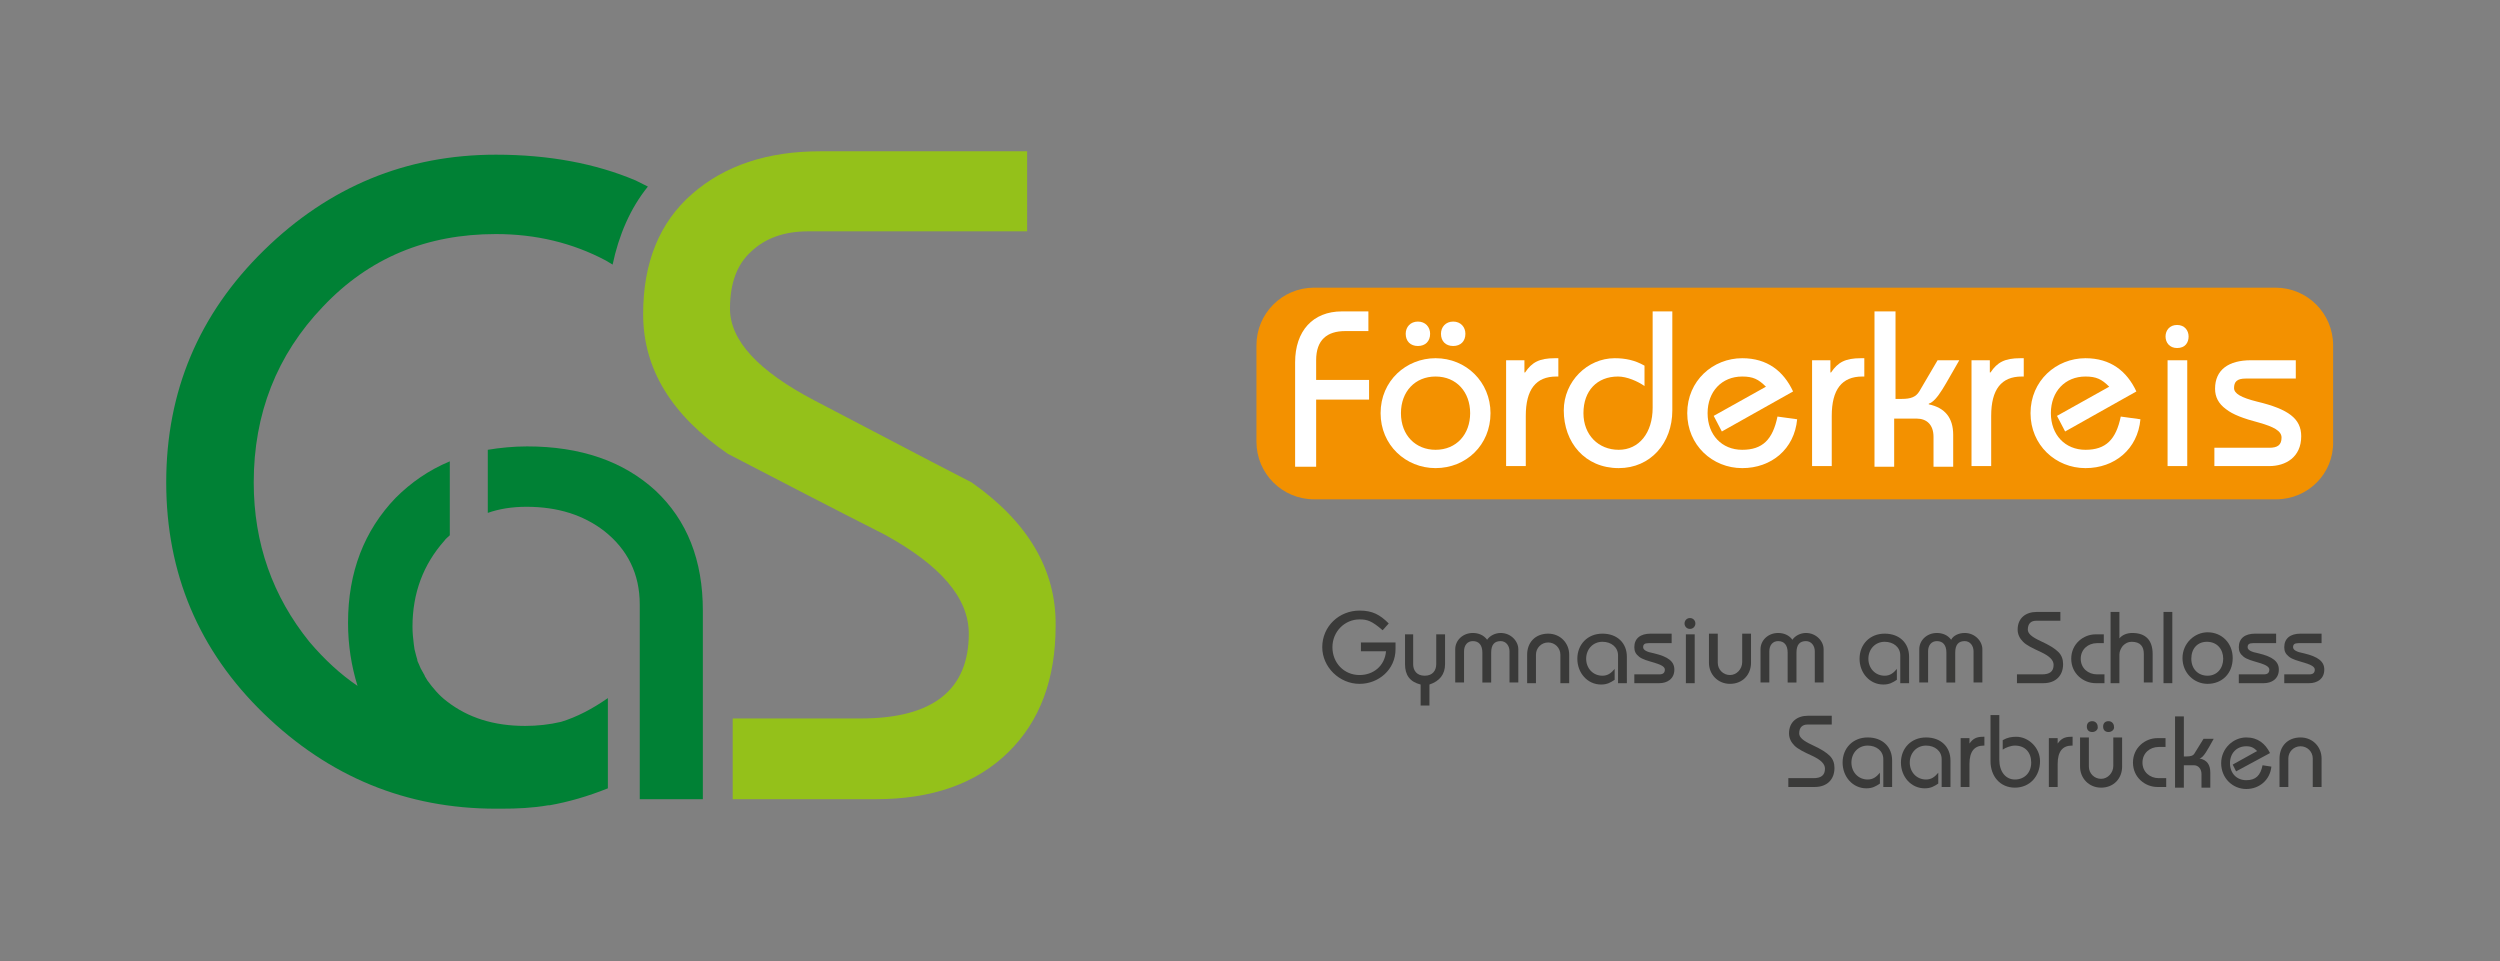 <?xml version="1.0" encoding="UTF-8"?>
<svg xmlns="http://www.w3.org/2000/svg" xmlns:xlink="http://www.w3.org/1999/xlink" version="1.1" x="0px" y="0px" viewBox="0 0 368.5 141.7" style="enable-background:new 0 0 368.5 141.7;" xml:space="preserve">
<rect x="0" y="0" width="368.5" height="141.7" fill="#808080" stroke="none"/>
<style type="text/css">
	.st0{fill:#3A3A39;}
	.st1{fill:#94C11A;}
	.st2{fill:#008135;}
	.st3{fill:#6E6E6E;}
	.st4{fill:#FFFFFF;}
	.st5{display:none;fill:#F39100;}
	.st6{display:none;}
	.st7{display:inline;fill:#FFFFFF;}
	.st8{display:inline;fill:#3A3A39;}
	.st9{display:inline;fill:#94C11A;}
	.st10{fill:#F39100;}
	.st11{fill:#009AA3;}
	.st12{fill:#4FB373;}
	.st13{fill:#565655;}
	.st14{fill:#868786;}
	.st15{fill:#B1B2B3;}
	.st16{fill:#E2DE00;}
	.st17{fill:#66C0B5;}
</style>
<g id="bg">
</g>
<g id="GaS">
</g>
<g id="förder">
	<g>
		<path class="st10" d="M335.5,73.6H193.7c-4.7,0-8.5-3.8-8.5-8.5V50.9c0-4.7,3.8-8.5,8.5-8.5h141.7c4.7,0,8.5,3.8,8.5,8.5v14.2    C344,69.8,340.2,73.6,335.5,73.6z"></path>
		<g>
			<path class="st4" d="M201.7,45.9v2.9h-3.4c-2.7,0-4.3,1.3-4.3,4.3V56h7.8v2.9h-7.8v9.9h-3.1V53.4c0-4.6,2.6-7.5,6.9-7.5H201.7z"></path>
			<path class="st4" d="M211.6,69c-4.4,0-8.1-3.4-8.1-8.1c0-4.8,3.8-8.1,8.1-8.1c4.5,0,8.1,3.5,8.1,8.1     C219.7,65.6,216.1,69,211.6,69z M216.7,60.9c0-3.1-2-5.4-5.1-5.4c-3,0-5.1,2.2-5.1,5.4c0,3.3,2.2,5.4,5.1,5.4     C214.7,66.3,216.7,64,216.7,60.9z M209,51c-1.1,0-1.8-0.7-1.8-1.8c0-1,0.7-1.8,1.8-1.8c1.1,0,1.8,0.8,1.8,1.8     C210.8,50.3,210.1,51,209,51z M214.2,51c-1.1,0-1.8-0.7-1.8-1.8c0-1,0.7-1.8,1.8-1.8c1.1,0,1.8,0.8,1.8,1.8     C216,50.3,215.3,51,214.2,51z"></path>
			<path class="st4" d="M229.8,55.5h-0.4c-3,0-4.5,1.9-4.5,5.8v7.4h-2.9V53.1h2.7v1.8h0.1c1-1.5,2.1-2.1,4.4-2.1h0.5V55.5z"></path>
			<path class="st4" d="M246.5,45.9v14.6c0,4.8-3.2,8.5-7.9,8.5c-5,0-8.1-3.8-8.1-8.5c0-4.3,3.5-7.7,7.5-7.7c1.6,0,3,0.3,4.4,1.1v3     c-1-0.7-2.6-1.4-3.9-1.4c-3.1,0-5.1,2.1-5.1,5.4c0,3.2,2.2,5.4,5.2,5.4s5-2.5,5-6.2V45.9H246.5z"></path>
			<path class="st4" d="M253.8,63.6l-1.2-2.3l7.7-4.3c-1.1-1.1-1.9-1.5-3.5-1.5c-3,0-5.1,2.2-5.1,5.4c0,3.2,2.1,5.4,5.1,5.4     c3,0,4.5-1.5,5.2-4.9l2.9,0.4c-0.4,4.4-3.8,7.2-8.1,7.2c-4.4,0-8.1-3.4-8.1-8.1c0-4.8,3.8-8.1,8.1-8.1c3.7,0,6.1,1.9,7.5,4.9     L253.8,63.6z"></path>
			<path class="st4" d="M274.9,55.5h-0.4c-3,0-4.5,1.9-4.5,5.8v7.4h-2.9V53.1h2.7v1.8h0.1c1-1.5,2.1-2.1,4.4-2.1h0.5V55.5z"></path>
			<path class="st4" d="M279.4,45.9v12.9h0.9c1.4,0,2.1-0.3,2.6-1.1l2.7-4.6h3.2c-2,3.4-3.2,6-4.5,6.4v0.1c2.4,0.5,3.6,2,3.6,4.5     v4.7h-2.9v-4.4c0-1.8-1-2.7-2.5-2.7h-3.3v7.1h-2.9V45.9H279.4z"></path>
			<path class="st4" d="M298.4,55.5H298c-3,0-4.5,1.9-4.5,5.8v7.4h-2.9V53.1h2.7v1.8h0.1c1-1.5,2.1-2.1,4.4-2.1h0.5V55.5z"></path>
			<path class="st4" d="M304.4,63.6l-1.2-2.3l7.7-4.3c-1.1-1.1-1.9-1.5-3.5-1.5c-3,0-5.1,2.2-5.1,5.4c0,3.2,2.1,5.4,5.1,5.4     c3,0,4.5-1.5,5.2-4.9l2.9,0.4c-0.4,4.4-3.8,7.2-8.1,7.2c-4.4,0-8.1-3.4-8.1-8.1c0-4.8,3.8-8.1,8.1-8.1c3.7,0,6.1,1.9,7.5,4.9     L304.4,63.6z"></path>
			<path class="st4" d="M320.9,51.3c-1.1,0-1.7-0.8-1.7-1.7s0.6-1.7,1.7-1.7s1.7,0.8,1.7,1.7S322.1,51.3,320.9,51.3z M322.4,53.1     v15.6h-2.9V53.1H322.4z"></path>
			<path class="st4" d="M338.4,53.1v2.7H331c-1.3,0-1.7,0.5-1.7,1.4c0,0.8,1,1.4,3.4,2c4.6,1.1,6.5,2.5,6.5,5.1     c0,3.1-2.3,4.4-4.7,4.4h-8.1V66h8.1c1.2,0,1.8-0.4,1.8-1.5c0-1-1.2-1.6-3.3-2.2c-2.3-0.6-3.9-1.2-4.9-2c-1.1-0.8-1.6-1.8-1.6-3     c0-2.8,2-4.2,5.3-4.2H338.4z"></path>
			<path class="st0" d="M203.8,92.9c-1.6-1.4-2.3-1.6-3.4-1.6c-2.2,0-4,1.8-4,4.1c0,2.3,1.7,4.1,4,4.1c2,0,3.7-1.3,3.9-3.5h-3.7     v-1.3h5.1v1c0,3-2.5,5.1-5.3,5.1c-3,0-5.5-2.5-5.5-5.4c0-3.1,2.5-5.4,5.5-5.4c1.9,0,3,0.6,4.3,1.9L203.8,92.9z"></path>
			<path class="st0" d="M208.3,93.5v4.4c0,0.9,0.5,1.7,1.7,1.7c1.2,0,1.7-0.8,1.7-1.7v-4.4h1.3v4.4c0,1.5-0.8,2.5-2.3,3v3.1h-1.3     v-3.1c-1.6-0.4-2.3-1.4-2.3-3v-4.4H208.3z"></path>
			<path class="st0" d="M221.2,93.3c1.5,0,2.6,1.2,2.6,2.4v4.9h-1.3v-4.6c0-0.8-0.5-1.5-1.3-1.5c-0.9,0-1.4,0.5-1.4,1.7v4.4h-1.3     v-4.4c0-1.1-0.5-1.7-1.4-1.7c-0.8,0-1.3,0.6-1.3,1.5v4.6h-1.3v-4.9c0-1.3,1.1-2.4,2.6-2.4c0.8,0,1.6,0.3,2.1,1     C219.6,93.7,220.4,93.3,221.2,93.3z"></path>
			<path class="st0" d="M231.4,100.7H230v-4.2c0-1-0.8-1.8-1.8-1.8c-1,0-1.8,0.8-1.8,1.8v4.2h-1.3v-4.2c0-1.8,1.2-3.1,3.1-3.1     c1.8,0,3.1,1.4,3.1,3.1V100.7z"></path>
			<path class="st0" d="M239.8,100.7h-1.3v-4.1c0-1.2-1-2-2.3-2c-1.4,0-2.4,1.1-2.4,2.5c0,1.4,1,2.5,2.4,2.5c0.8,0,1.3-0.4,1.8-1     v1.6c-0.6,0.4-1.1,0.7-2,0.7c-2,0-3.5-1.7-3.5-3.8s1.5-3.7,3.7-3.7c2.2,0,3.6,1.4,3.6,3.4V100.7z"></path>
			<path class="st0" d="M246.4,93.5v1.3H243c-0.6,0-0.8,0.2-0.8,0.6c0,0.4,0.5,0.7,1.6,0.9c2.1,0.5,3,1.2,3,2.4c0,1.4-1.1,2-2.2,2     h-3.7v-1.3h3.7c0.5,0,0.8-0.2,0.8-0.7c0-0.4-0.5-0.7-1.5-1c-1-0.3-1.8-0.5-2.3-0.9c-0.5-0.4-0.7-0.8-0.7-1.4c0-1.3,0.9-2,2.4-2     H246.4z"></path>
			<path class="st0" d="M249.1,92.7c-0.5,0-0.8-0.4-0.8-0.8s0.3-0.8,0.8-0.8s0.8,0.4,0.8,0.8S249.6,92.7,249.1,92.7z M249.8,93.5     v7.2h-1.3v-7.2H249.8z"></path>
			<path class="st0" d="M253.2,93.5v4.2c0,1,0.8,1.8,1.8,1.8s1.8-0.9,1.8-1.9v-4.2h1.3v4.3c0,1.7-1.2,3.1-3.1,3.1     c-1.8,0-3.1-1.4-3.1-3.1v-4.3H253.2z"></path>
			<path class="st0" d="M266.2,93.3c1.5,0,2.6,1.2,2.6,2.4v4.9h-1.3v-4.6c0-0.8-0.5-1.5-1.3-1.5c-0.9,0-1.4,0.5-1.4,1.7v4.4h-1.3     v-4.4c0-1.1-0.5-1.7-1.4-1.7c-0.8,0-1.3,0.6-1.3,1.5v4.6h-1.3v-4.9c0-1.3,1.1-2.4,2.6-2.4c0.8,0,1.6,0.3,2.1,1     C264.6,93.7,265.4,93.3,266.2,93.3z"></path>
			<path class="st0" d="M281.4,100.7h-1.3v-4.1c0-1.2-1-2-2.3-2c-1.4,0-2.4,1.1-2.4,2.5c0,1.4,1,2.5,2.4,2.5c0.8,0,1.3-0.4,1.8-1     v1.6c-0.6,0.4-1.1,0.7-2,0.7c-2,0-3.5-1.7-3.5-3.8s1.5-3.7,3.7-3.7c2.2,0,3.6,1.4,3.6,3.4V100.7z"></path>
			<path class="st0" d="M289.6,93.3c1.5,0,2.6,1.2,2.6,2.4v4.9h-1.3v-4.6c0-0.8-0.5-1.5-1.3-1.5c-0.9,0-1.4,0.5-1.4,1.7v4.4h-1.3     v-4.4c0-1.1-0.5-1.7-1.4-1.7c-0.8,0-1.3,0.6-1.3,1.5v4.6h-1.3v-4.9c0-1.3,1.1-2.4,2.6-2.4c0.8,0,1.6,0.3,2.1,1     C287.9,93.7,288.7,93.3,289.6,93.3z"></path>
			<path class="st0" d="M303.7,90.2v1.3h-3.6c-0.7,0-1.2,0.4-1.2,1.3c0,0.6,0.6,1.1,1.9,1.7c1.3,0.6,2.1,1.1,2.6,1.6     c0.5,0.5,0.7,1.1,0.7,1.8c0,1.7-1.1,2.8-2.9,2.8h-3.9v-1.3h3.7c1.1,0,1.7-0.4,1.7-1.4c0-0.7-0.6-1.3-1.9-1.9     c-1.3-0.6-2.1-1-2.6-1.5c-0.5-0.5-0.8-1.1-0.8-1.8c0-1.7,1.2-2.6,2.8-2.6H303.7z"></path>
			<path class="st0" d="M310.1,93.5v1.3h-1c-1.3,0-2.4,0.9-2.4,2.3c0,1.4,1.1,2.3,2.4,2.3h1.1v1.3h-1.3c-1.8,0-3.6-1.4-3.6-3.6     c0-2.2,1.8-3.6,3.6-3.6H310.1z"></path>
			<path class="st0" d="M312.4,90.2v3.9c0.4-0.5,1.1-0.8,1.9-0.8c2,0,3,1.1,3,3.1v4.2h-1.3v-4.2c0-1.1-0.5-1.8-1.8-1.8     c-0.5,0-0.9,0.2-1.3,0.6c-0.3,0.4-0.5,0.8-0.5,1.3v4.2h-1.3V90.2H312.4z"></path>
			<path class="st0" d="M320.2,90.2v10.5h-1.3V90.2H320.2z"></path>
			<path class="st0" d="M325.4,100.8c-2,0-3.7-1.6-3.7-3.8c0-2.2,1.8-3.8,3.7-3.8c2.1,0,3.7,1.6,3.7,3.8     C329.1,99.3,327.5,100.8,325.4,100.8z M327.7,97.1c0-1.4-0.9-2.5-2.4-2.5c-1.4,0-2.3,1-2.3,2.5c0,1.5,1,2.5,2.4,2.5     C326.8,99.6,327.7,98.5,327.7,97.1z"></path>
			<path class="st0" d="M335.5,93.5v1.3h-3.4c-0.6,0-0.8,0.2-0.8,0.6c0,0.4,0.5,0.7,1.6,0.9c2.1,0.5,3,1.2,3,2.4c0,1.4-1.1,2-2.2,2     H330v-1.3h3.7c0.5,0,0.8-0.2,0.8-0.7c0-0.4-0.5-0.7-1.5-1c-1-0.3-1.8-0.5-2.3-0.9c-0.5-0.4-0.7-0.8-0.7-1.4c0-1.3,0.9-2,2.4-2     H335.5z"></path>
			<path class="st0" d="M342.2,93.5v1.3h-3.4c-0.6,0-0.8,0.2-0.8,0.6c0,0.4,0.5,0.7,1.6,0.9c2.1,0.5,3,1.2,3,2.4c0,1.4-1.1,2-2.2,2     h-3.7v-1.3h3.7c0.5,0,0.8-0.2,0.8-0.7c0-0.4-0.5-0.7-1.5-1c-1-0.3-1.8-0.5-2.3-0.9c-0.5-0.4-0.7-0.8-0.7-1.4c0-1.3,0.9-2,2.4-2     H342.2z"></path>
			<path class="st0" d="M270,105.5v1.3h-3.6c-0.7,0-1.2,0.4-1.2,1.3c0,0.6,0.6,1.1,1.9,1.7c1.3,0.6,2.1,1.1,2.6,1.6     c0.5,0.5,0.7,1.1,0.7,1.8c0,1.7-1.1,2.8-2.9,2.8h-3.9v-1.3h3.7c1.1,0,1.7-0.4,1.7-1.4c0-0.7-0.6-1.3-1.9-1.9     c-1.3-0.6-2.1-1-2.6-1.5c-0.5-0.5-0.8-1.1-0.8-1.8c0-1.7,1.2-2.6,2.8-2.6H270z"></path>
			<path class="st0" d="M278.9,116h-1.3v-4.1c0-1.2-1-2-2.3-2c-1.4,0-2.4,1.1-2.4,2.5c0,1.4,1,2.5,2.4,2.5c0.8,0,1.3-0.4,1.8-1v1.6     c-0.6,0.4-1.1,0.7-2,0.7c-2,0-3.5-1.7-3.5-3.8s1.5-3.7,3.7-3.7c2.2,0,3.6,1.4,3.6,3.4V116z"></path>
			<path class="st0" d="M287.5,116h-1.3v-4.1c0-1.2-1-2-2.3-2c-1.4,0-2.4,1.1-2.4,2.5c0,1.4,1,2.5,2.4,2.5c0.8,0,1.3-0.4,1.8-1v1.6     c-0.6,0.4-1.1,0.7-2,0.7c-2,0-3.5-1.7-3.5-3.8s1.5-3.7,3.7-3.7c2.2,0,3.6,1.4,3.6,3.4V116z"></path>
			<path class="st0" d="M292.6,109.9h-0.2c-1.4,0-2.1,0.9-2.1,2.7v3.4H289v-7.2h1.3v0.8h0c0.5-0.7,1-1,2-1h0.2V109.9z"></path>
			<path class="st0" d="M294.7,105.5v6.5c0,1.7,0.9,2.9,2.3,2.9c1.4,0,2.4-1,2.4-2.5c0-1.5-0.9-2.5-2.4-2.5c-0.6,0-1.4,0.3-1.8,0.6     v-1.4c0.7-0.4,1.3-0.5,2-0.5c1.8,0,3.5,1.6,3.5,3.6c0,2.2-1.5,3.9-3.7,3.9c-2.2,0-3.6-1.7-3.6-3.9v-6.8H294.7z"></path>
			<path class="st0" d="M305.6,109.9h-0.2c-1.4,0-2.1,0.9-2.1,2.7v3.4h-1.3v-7.2h1.3v0.8h0c0.5-0.7,1-1,2-1h0.2V109.9z"></path>
			<path class="st0" d="M307.9,108.8v4.2c0,1,0.8,1.8,1.8,1.8s1.8-0.9,1.8-1.9v-4.2h1.3v4.3c0,1.7-1.2,3.1-3.1,3.1     c-1.8,0-3.1-1.4-3.1-3.1v-4.3H307.9z M308.4,107.9c-0.5,0-0.8-0.3-0.8-0.8c0-0.5,0.3-0.8,0.8-0.8s0.8,0.4,0.8,0.8     C309.3,107.5,308.9,107.9,308.4,107.9z M310.8,107.9c-0.5,0-0.8-0.3-0.8-0.8c0-0.5,0.3-0.8,0.8-0.8s0.8,0.4,0.8,0.8     C311.7,107.5,311.3,107.9,310.8,107.9z"></path>
			<path class="st0" d="M319.2,108.8v1.3h-1c-1.3,0-2.4,0.9-2.4,2.3c0,1.4,1.1,2.3,2.4,2.3h1.1v1.3h-1.3c-1.8,0-3.6-1.4-3.6-3.6     c0-2.2,1.8-3.6,3.6-3.6H319.2z"></path>
			<path class="st0" d="M321.9,105.5v6h0.4c0.6,0,1-0.1,1.2-0.5l1.3-2.1h1.5c-0.9,1.6-1.5,2.8-2.1,2.9v0c1.1,0.2,1.6,0.9,1.6,2.1     v2.2h-1.3v-2c0-0.8-0.5-1.3-1.1-1.3h-1.5v3.3h-1.3v-10.5H321.9z"></path>
			<path class="st0" d="M329.6,113.7l-0.5-1l3.6-2c-0.5-0.5-0.9-0.7-1.6-0.7c-1.4,0-2.4,1-2.4,2.5c0,1.5,1,2.5,2.4,2.5     c1.4,0,2.1-0.7,2.4-2.2l1.3,0.2c-0.2,2-1.8,3.3-3.7,3.3c-2,0-3.7-1.6-3.7-3.8c0-2.2,1.8-3.8,3.7-3.8c1.7,0,2.8,0.9,3.5,2.3     L329.6,113.7z"></path>
			<path class="st0" d="M342.2,116h-1.3v-4.2c0-1-0.8-1.8-1.8-1.8c-1,0-1.8,0.8-1.8,1.8v4.2H336v-4.2c0-1.8,1.2-3.1,3.1-3.1     c1.8,0,3.1,1.4,3.1,3.1V116z"></path>
		</g>
		<g>
			<path class="st1" d="M143.2,71.1c-7.8-4-15.5-8.1-23.2-12.1c-8.2-4.3-12.4-8.8-12.4-13.5c0-3.7,1-6.5,3.1-8.4c2.1-2,4.9-3,8.4-3     h32.3V22.3h-30.5c-7.8,0-14.1,2.1-18.9,6.3c-4.8,4.2-7.2,10.1-7.2,17.7c0,8.1,4.2,14.9,12.5,20.6c7.7,4,15.4,8,23.1,11.9     c8.2,4.5,12.4,9.3,12.4,14.6c0,8.3-5.3,12.5-15.9,12.5H108v11.9h21.1c8.3,0,14.8-2.3,19.5-6.9c4.7-4.6,7-10.8,7-18.7     C155.7,84,151.5,76.9,143.2,71.1z"></path>
			<path class="st2" d="M77.7,65.8c-2,0-4,0.2-5.8,0.5v9.3c1.7-0.6,3.6-0.9,5.7-0.9c4.6,0,8.4,1.2,11.5,3.6     c3.4,2.7,5.2,6.3,5.2,10.8v28.7h9.3V90c0-7.4-2.3-13.3-7-17.7C91.9,68,85.6,65.8,77.7,65.8z"></path>
			<path class="st2" d="M58.3,73.4c-4.6,4.8-7,10.9-7,18.4c0,3.3,0.5,6.4,1.4,9.3c-2.5-1.7-4.8-3.8-7.1-6.5l0,0     c-5.4-6.7-8.2-14.5-8.2-23.5c0-10.1,3.4-18.8,10.2-25.9c6.8-7.2,15.3-10.7,25.5-10.7c5.9,0,11.3,1.3,16.2,3.9     c0.3,0.2,0.7,0.4,1,0.6c0.9-4.3,2.6-8.3,5.2-11.5c-0.6-0.3-1.2-0.6-1.8-0.9c-5.9-2.5-12.8-3.8-20.6-3.8     c-13.2,0-24.6,4.7-34.2,14.1c-9.6,9.4-14.4,20.8-14.4,34.2c0,13.4,4.8,24.8,14.4,34.1c9.6,9.3,21,14,34.2,14c0.3,0,0.5,0,0.8,0     c2.3,0,4.6-0.1,6.9-0.5c0.1,0,0.1,0,0.2,0c0,0,0,0,0,0c2.8-0.5,5.6-1.3,8.6-2.5v-13.3c-2.3,1.6-4.6,2.8-6.9,3.5     c-1.7,0.4-3.5,0.6-5.3,0.6c-4.6,0-8.4-1.2-11.5-3.6c-1.2-0.9-2.1-2-2.9-3.1c-0.1-0.2-0.2-0.3-0.3-0.5c-0.1-0.1-0.1-0.3-0.2-0.4     c-0.2-0.3-0.3-0.6-0.5-0.9c-0.1-0.2-0.2-0.5-0.3-0.7c-0.1-0.2-0.2-0.4-0.2-0.6c-0.1-0.3-0.2-0.7-0.3-1.1c0-0.1-0.1-0.3-0.1-0.4     c0-0.2-0.1-0.5-0.1-0.7c-0.1-0.8-0.2-1.7-0.2-2.6c0-5,1.6-9.2,4.7-12.7c0.2-0.3,0.5-0.5,0.8-0.8V68     C63.2,69.3,60.6,71.1,58.3,73.4z"></path>
		</g>
	</g>
</g>
<g id="farben">
</g>
</svg>
